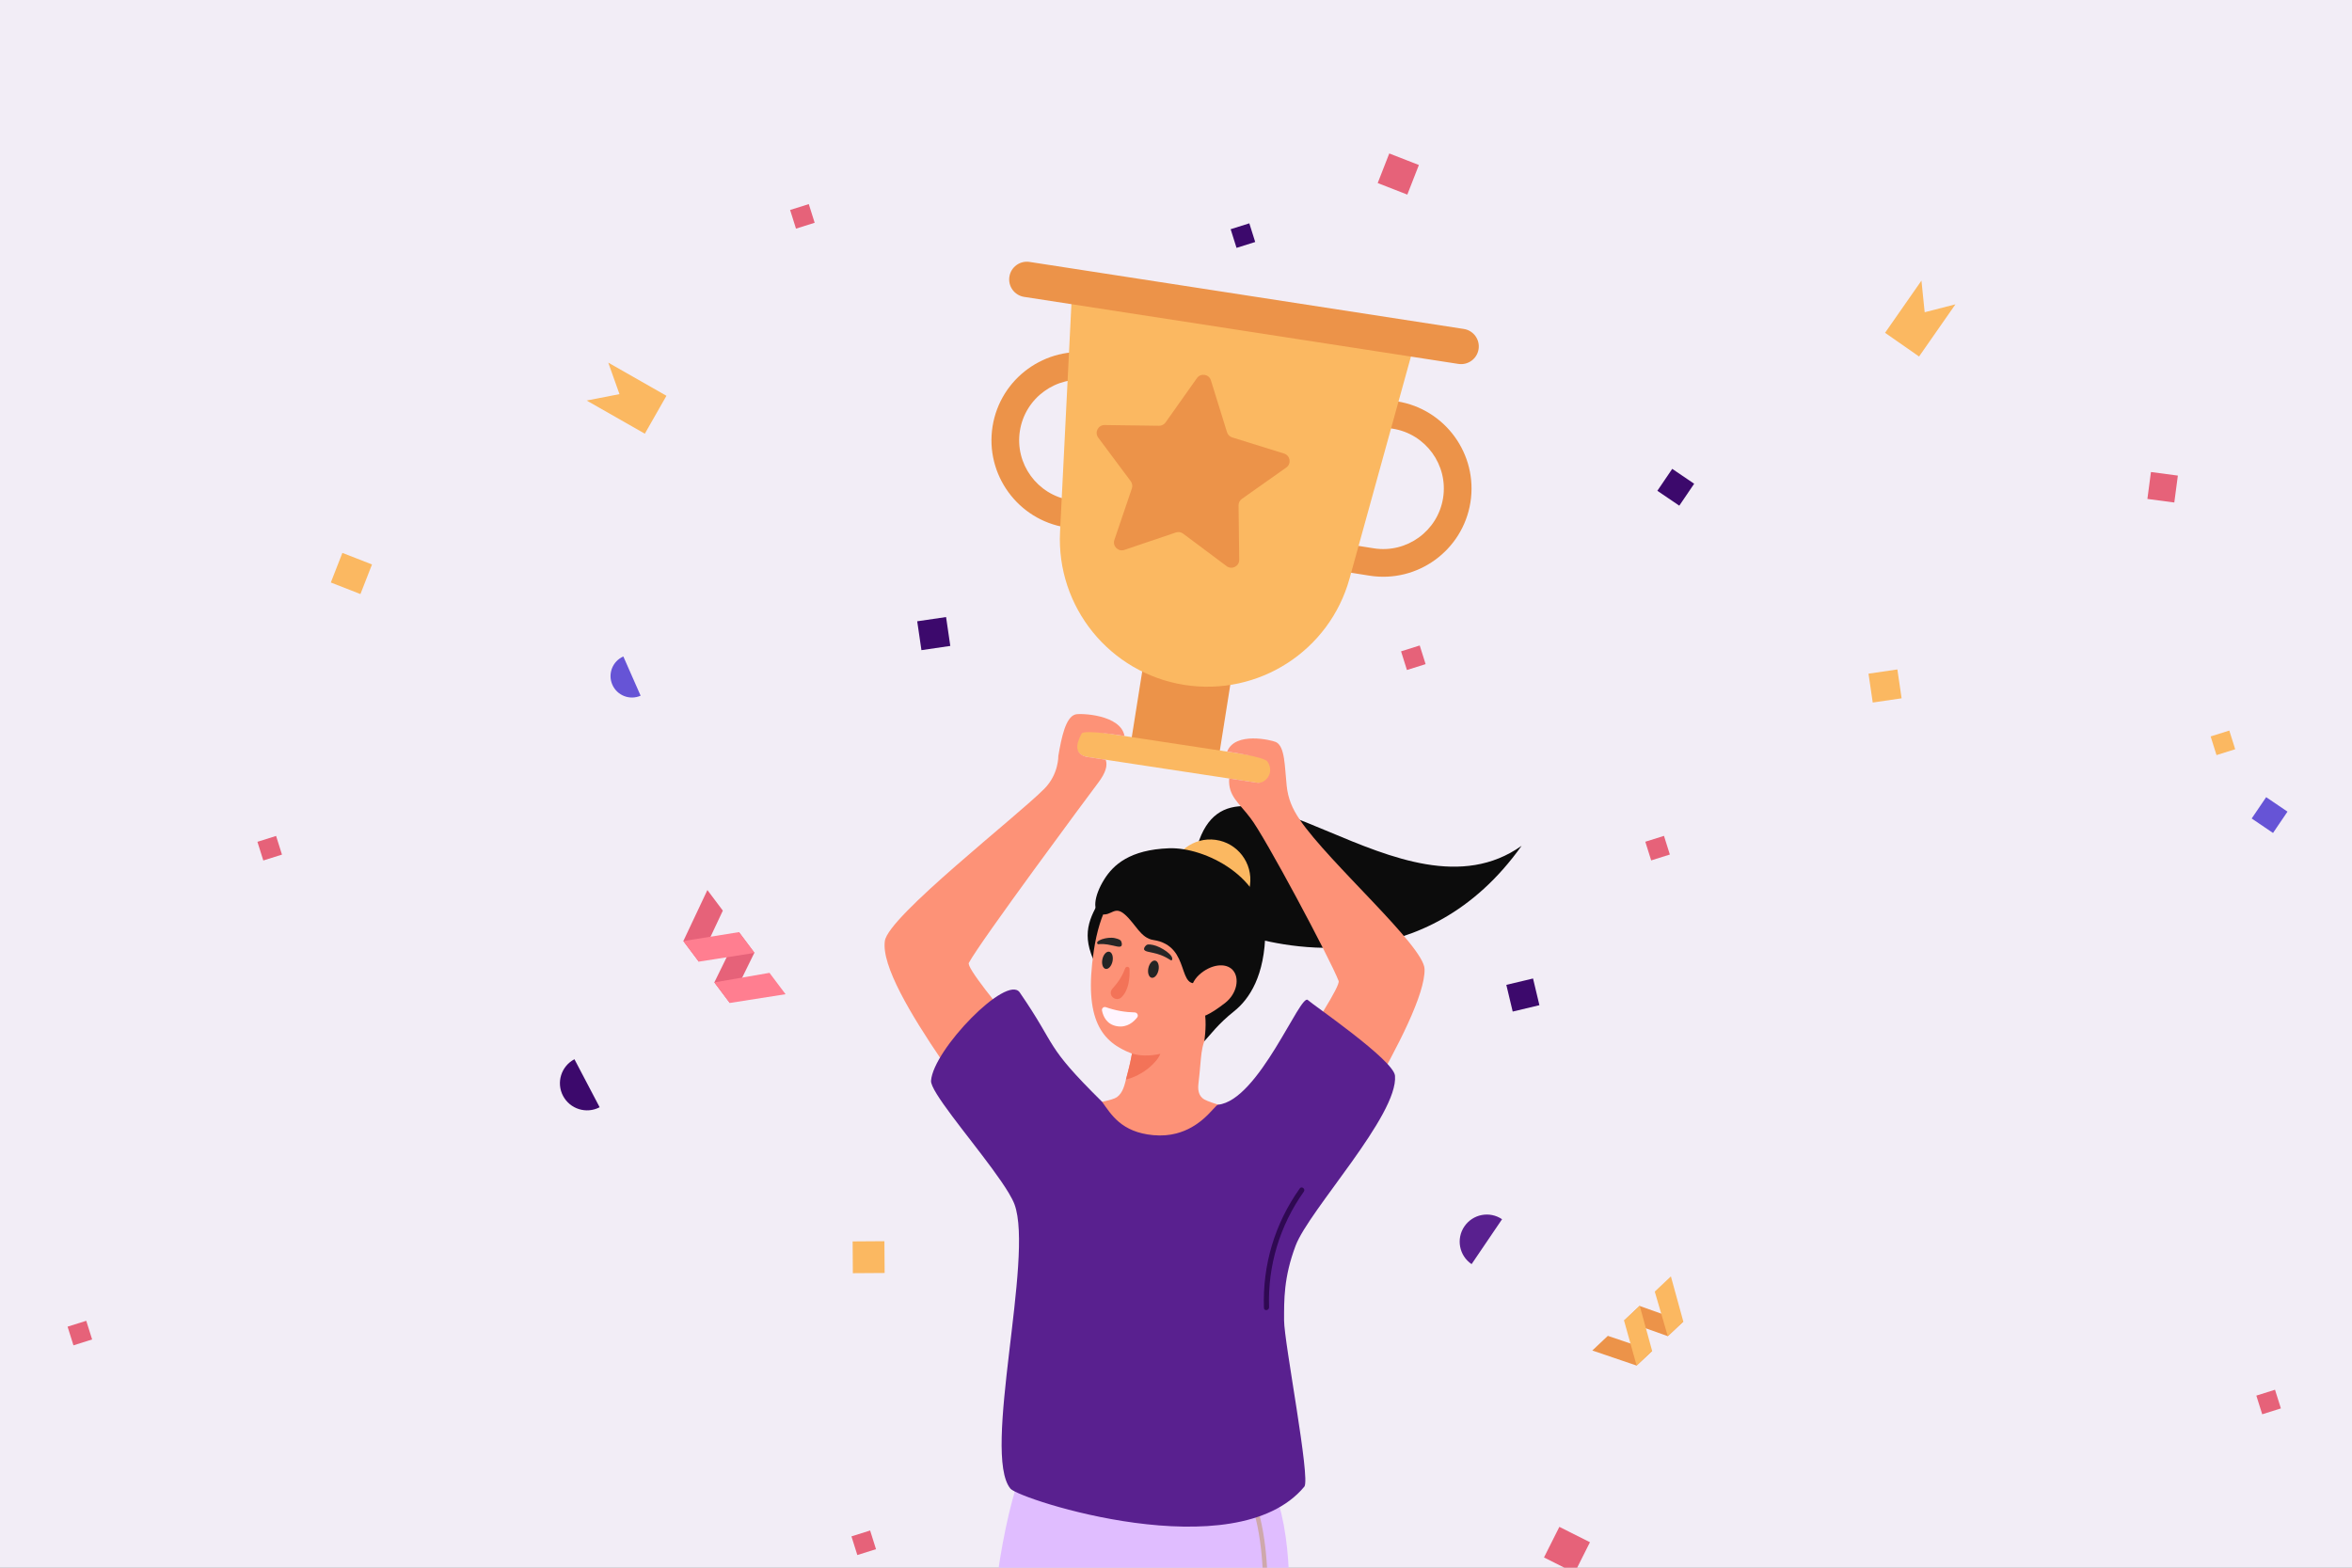<svg width="720" height="480" viewBox="0 0 720 480" fill="none" xmlns="http://www.w3.org/2000/svg">
<rect x="0" y="0" width="720" height="480" fill="#808080" stroke="none"/>
<g clip-path="url(#clip0_5779_8151)">
<rect width="720" height="480" fill="#F2EDF6"/>
<g clip-path="url(#clip1_5779_8151)">
<path d="M658.455 144.529L657.365 152.766L665.602 153.856L666.692 145.619L658.455 144.529Z" fill="#E66279"/>
<path d="M189.636 120.676L179.586 122.634L197.397 132.79L204.012 121.184L186.205 111.031L189.636 120.676Z" fill="#FBB861"/>
<path d="M289.614 188.933L280.777 190.227L282.071 199.064L290.908 197.77L289.614 188.933Z" fill="#3C096C"/>
<path d="M261.074 389.832L270.805 389.766L270.738 380.035L261.008 380.101L261.074 389.832Z" fill="#FBB861"/>
<path d="M104.813 169.287L101.273 178.352L110.338 181.891L113.877 172.827L104.813 169.287Z" fill="#FBB861"/>
<path d="M425.286 46.983L421.746 56.047L430.81 59.586L434.35 50.522L425.286 46.983Z" fill="#E66279"/>
<path d="M448.277 375.52C450.854 371.723 456.019 370.734 459.816 373.306L450.487 387.06C446.689 384.483 445.701 379.318 448.273 375.52H448.277Z" fill="#59208F"/>
<path d="M187.457 209.651C185.996 206.334 187.501 202.462 190.818 201L196.109 213.012C192.791 214.474 188.919 212.969 187.457 209.651Z" fill="#6654D6"/>
<path d="M172.355 335.529C174.487 339.586 179.506 341.151 183.564 339.019L175.846 324.32C171.788 326.452 170.224 331.471 172.355 335.529Z" fill="#3C096C"/>
<path d="M209.184 288.14L216.551 272.516L221.278 278.815L213.923 294.459L209.184 288.14Z" fill="#E66279"/>
<path d="M218.674 300.799L226.214 285.398L230.938 291.702L223.397 307.094L218.674 300.799Z" fill="#E66279"/>
<path d="M226.215 285.398L209.184 288.144L213.907 294.444L230.986 291.761L226.215 285.398Z" fill="#FF7E90"/>
<path d="M235.565 297.867L218.672 300.794L223.399 307.094L240.478 304.411L235.565 297.867Z" fill="#FF7E90"/>
<path d="M511.907 143.557L507.352 150.273L514.068 154.829L518.624 148.113L511.907 143.557Z" fill="#3C096C"/>
<path d="M580.831 204.972L571.994 206.266L573.288 215.103L582.125 213.809L580.831 204.972Z" fill="#FBB861"/>
<path d="M693.723 244.079L689.293 250.609L695.823 255.039L700.253 248.509L693.723 244.079Z" fill="#6654D6"/>
<path d="M463.07 309.725L471.248 307.773L469.297 299.596L461.119 301.547L463.07 309.725Z" fill="#3C096C"/>
<path d="M472.65 476.865L482.018 481.57L486.723 472.202L477.355 467.497L472.65 476.865Z" fill="#E66279"/>
<path d="M696.43 425.513L690.715 427.312L692.515 433.028L698.23 431.228L696.43 425.513Z" fill="#E66279"/>
<path d="M84.518 255.95L78.803 257.75L80.603 263.466L86.318 261.666L84.518 255.95Z" fill="#E66279"/>
<path d="M266.364 468.614L260.648 470.414L262.448 476.13L268.164 474.33L266.364 468.614Z" fill="#E66279"/>
<path d="M26.403 404.403L20.688 406.203L22.487 411.919L28.203 410.119L26.403 404.403Z" fill="#E66279"/>
<path d="M509.38 255.927L503.664 257.727L505.464 263.442L511.179 261.642L509.38 255.927Z" fill="#E66279"/>
<path d="M682.442 223.684L676.727 225.484L678.526 231.2L684.242 229.4L682.442 223.684Z" fill="#FBB861"/>
<path d="M434.61 197.63L428.895 199.43L430.694 205.145L436.41 203.345L434.61 197.63Z" fill="#E66279"/>
<path d="M382.446 68.38L376.73 70.18L378.53 75.895L384.246 74.095L382.446 68.38Z" fill="#3C096C"/>
<path d="M247.585 62.489L241.869 64.289L243.669 70.005L249.385 68.205L247.585 62.489Z" fill="#E66279"/>
<path d="M589.187 95.602L598.606 93.179L587.469 109.154L577.061 101.901L588.198 85.922L589.187 95.602Z" fill="#FBB861"/>
<path d="M501.008 418.116L487.443 413.499L492.195 409.016L505.775 413.621L501.008 418.116Z" fill="#EC9349"/>
<path d="M510.553 409.11L497.158 404.335L501.909 399.852L515.3 404.634L510.553 409.11Z" fill="#EC9349"/>
<path d="M497.158 404.331L501.007 418.112L505.758 413.629L501.957 399.805L497.158 404.331Z" fill="#FBB861"/>
<path d="M506.562 395.461L510.549 409.112L515.301 404.633L511.499 390.805L506.562 395.461Z" fill="#FBB861"/>
<path d="M303.846 130.563C306.186 115.849 320.057 105.779 334.772 108.119L427.689 122.885C442.403 125.225 452.473 139.097 450.133 153.811C447.793 168.526 433.921 178.595 419.206 176.255L326.29 161.489C311.575 159.149 301.505 145.278 303.846 130.563ZM333.44 116.491C323.343 114.887 313.821 121.798 312.217 131.895C310.614 141.992 317.524 151.514 327.621 153.118L420.538 167.884C430.635 169.487 440.158 162.577 441.761 152.48C443.364 142.382 436.454 132.86 426.357 131.257L333.44 116.491Z" fill="#EC9349"/>
<path d="M345.812 229.79L372.744 234.07L379.63 190.742L352.698 186.462L345.812 229.79Z" fill="#EC9349"/>
<path d="M328.466 83.477L324.502 162.849C323.352 185.88 339.741 206.079 362.516 209.699C385.216 213.308 407.006 199.287 413.129 177.134L434.482 99.897L328.47 83.481L328.466 83.477Z" fill="#FBB861"/>
<path d="M332.586 231.724L384.81 239.663C387.004 240.002 389.061 238.497 389.4 236.302C389.738 234.108 388.233 232.051 386.039 231.713L333.815 223.774C331.621 223.435 329.564 224.94 329.225 227.135C328.887 229.329 330.391 231.386 332.586 231.724Z" fill="#FBB861"/>
<path d="M313.523 90.901L446.447 111.423C449.405 111.88 452.171 109.855 452.628 106.9C453.085 103.941 451.06 101.176 448.101 100.719L315.177 80.197C312.219 79.74 309.453 81.765 308.996 84.724C308.539 87.683 310.564 90.448 313.523 90.905V90.901Z" fill="#EC9349"/>
<path d="M366.418 115.761L356.801 129.345C356.344 129.991 355.596 130.373 354.8 130.361L338.159 130.14C336.161 130.113 334.999 132.39 336.193 133.993L346.141 147.337C346.613 147.971 346.747 148.803 346.491 149.555L341.137 165.314C340.495 167.205 342.299 169.013 344.194 168.371L359.957 163.036C360.709 162.78 361.537 162.914 362.171 163.387L375.503 173.347C377.102 174.544 379.379 173.382 379.356 171.385L379.151 154.743C379.143 153.952 379.521 153.203 380.171 152.746L393.763 143.145C395.394 141.991 394.996 139.469 393.089 138.875L377.201 133.926C376.444 133.69 375.849 133.095 375.617 132.339L370.685 116.446C370.094 114.539 367.568 114.137 366.414 115.769L366.418 115.761Z" fill="#EC9349"/>
<path d="M321.412 449.571C336.997 456.096 353.709 458.802 370.559 457.549C371.618 457.47 371.524 459.125 370.472 459.2C353.488 460.465 336.599 457.715 320.888 451.139C319.911 450.73 320.423 449.158 321.412 449.568V449.571Z" fill="#2F0952"/>
<path d="M333.197 340.315C333.197 340.315 295.144 297.538 296.578 294.824C299.951 288.434 333.552 243.132 336.152 239.708C338.492 236.624 339.119 234.374 338.477 232.617L332.587 231.723C329.179 230.891 329.112 228.283 331.106 224.608C331.826 223.28 344.232 225.352 344.232 225.352C343.102 218.745 330.649 218.32 329.179 218.753C326.193 219.636 324.944 225.817 323.979 231.459C323.979 231.459 324.128 237.021 319.724 241.473C311.238 250.058 271.995 280.511 270.88 288.079C268.662 303.125 306.861 348.029 308.961 355.593C309.134 356.227 332.504 341.765 333.197 340.307V340.315Z" fill="#FD9277"/>
<path d="M465.801 258.97C436.396 300.289 392.996 289.999 381.307 286.453C369.619 282.907 363.016 270.553 366.565 258.864C377.837 221.725 429.45 284.755 465.801 258.97Z" fill="#0C0C0C"/>
<path d="M358.241 267.688C357.323 274.429 362.043 280.638 368.784 281.555C375.524 282.473 381.733 277.754 382.651 271.013C383.569 264.272 378.849 258.063 372.109 257.145C365.368 256.227 359.159 260.947 358.241 267.688Z" fill="#FBB861"/>
<path d="M458.371 517.028C458.371 517.028 393.012 545.043 390.345 543.869C386.847 542.332 402.452 485.33 389.348 454.388C389.151 453.891 388.939 453.411 388.71 452.946C387.453 450.219 385.948 447.745 384.184 445.535C376.801 436.36 316.382 442.671 316.382 442.671C315.07 444.724 313.774 447.477 312.553 450.846C312.383 451.326 312.198 451.803 312.025 452.315C299.891 487.682 294.596 580.003 329.076 582.639C341.631 583.6 346.264 578.735 348.825 578.786C352.276 578.869 356.401 586.705 371.183 586.618C392.295 586.5 470.994 549.573 471.927 547.312C476.557 536.005 467.874 518.97 458.371 517.032V517.028Z" fill="#E0BDFF"/>
<path d="M390.582 551.883C392.233 551.883 397.169 551.883 458.766 525.539C459.112 525.389 459.274 524.987 459.124 524.641C458.974 524.294 458.576 524.132 458.226 524.282C417.525 541.687 394.774 550.516 390.606 550.516C389.55 550.516 388.573 550.315 387.671 549.917C382.013 547.435 382.632 542.798 384.684 527.43C387.233 508.354 391.496 476.439 383.25 456.961C383.105 456.615 382.703 456.457 382.352 456.599C382.005 456.749 381.84 457.146 381.99 457.497C390.09 476.628 385.858 508.315 383.329 527.245C381.284 542.554 380.52 548.279 387.119 551.17C388.191 551.643 389.357 551.883 390.574 551.883H390.582Z" fill="#CEA8AB"/>
<path d="M317.833 404.266C318.687 410.636 319.18 418.405 318.561 427.202C318.16 432.942 317.352 438.131 316.387 442.677C320.161 444.88 324.408 447.263 329.431 448.591C353.924 455.052 374.595 449.406 384.184 445.549C382.994 441.389 381.915 436.484 381.296 430.941C380.292 421.963 380.8 414.158 381.679 408.123C360.397 406.838 339.119 405.554 317.837 404.273L317.833 404.266Z" fill="#FD9277"/>
<path d="M379.353 271.141C371.202 267.5 366.735 262.103 357.89 263.368C349.853 264.518 344.452 262.863 338.771 272.236C334.646 279.044 331.171 283.893 333.964 291.93C335.8 297.213 340.201 304.474 349.428 312.472C350.302 313.228 375.878 293.368 380.145 287.541C382.056 284.933 385.487 273.887 379.353 271.141Z" fill="#0C0C0C"/>
<path d="M377.28 339.558C377.28 339.558 370.496 337.663 368.7 336.647C366.726 335.532 366.702 333.4 366.864 331.864L367.21 328.629C367.876 322.425 367.474 318.39 371.808 313.903C375.633 309.944 379.955 306.465 381.354 300.508C385.108 284.521 380.645 270.023 366.438 266.686C352.232 263.349 338.459 266.698 334.823 291.187C331.667 312.43 337.399 319.139 346.515 322.59C345.822 326.451 345.684 326.455 344.892 329.666C344.286 332.155 343.785 334.598 341.894 335.941C340.582 336.871 335.445 337.73 335.445 337.73L323.732 359.008L347.922 394.229L382.764 376.256L377.28 339.562V339.558Z" fill="#FD9277"/>
<path d="M343.314 305.345C341.588 307.008 338.74 304.593 340.686 302.521C342.675 300.401 343.802 298.234 344.444 296.481C344.7 295.776 345.736 295.922 345.768 296.67C345.894 299.499 345.543 303.194 343.31 305.345H343.314Z" fill="#F37358"/>
<path d="M340.563 294.358C340.256 295.808 339.314 296.836 338.459 296.655C337.604 296.474 337.159 295.15 337.466 293.7C337.774 292.251 338.715 291.222 339.57 291.404C340.425 291.585 340.87 292.908 340.563 294.358Z" fill="#242424"/>
<path d="M354.637 297.077C354.33 298.527 353.388 299.555 352.533 299.374C351.678 299.193 351.233 297.869 351.541 296.419C351.848 294.969 352.789 293.941 353.644 294.122C354.499 294.303 354.944 295.627 354.637 297.077Z" fill="#242424"/>
<path d="M358.701 294.018C359.741 292.663 355.427 289.831 352.997 289.338C351.677 289.07 351.153 289.137 350.83 289.46C350.747 289.543 350.235 290.035 350.215 290.52C350.184 291.45 352.004 291.41 354.265 292.068C357.362 292.966 358.465 294.33 358.697 294.022L358.701 294.018Z" fill="#262626"/>
<path d="M336.12 289.114C334.729 288.118 338.921 286.676 341.332 287.247C342.644 287.558 343.089 287.838 343.247 288.271C343.286 288.382 343.546 289.043 343.357 289.489C342.995 290.343 341.36 289.544 339.031 289.189C337.239 288.917 336.12 289.114 336.12 289.114Z" fill="#262626"/>
<path d="M347.352 309.985C346.047 309.962 344.562 309.84 342.943 309.552C341.265 309.253 339.783 308.827 338.527 308.382C337.861 308.145 337.211 308.725 337.349 309.418C337.695 311.14 338.767 313.74 342.068 314.232C345.031 314.674 347.028 312.916 348.112 311.526C348.6 310.899 348.139 310.001 347.348 309.985H347.352Z" fill="#FFF5FF"/>
<path d="M387.353 285.023C387.491 268.547 368.786 259.337 357.893 259.723C345.865 260.152 340.814 264.817 338.056 269.217C334.747 274.496 334.337 279.405 337.186 279.929C340.318 280.504 341.125 277.187 344.332 279.992C347.614 282.868 349.178 287.221 353.047 287.804C365.098 289.617 359.784 304.115 367.844 300.498C370.685 299.226 367.844 300.498 368.939 310.981C369.333 314.736 368.652 318.837 368.652 318.837C370.657 316.686 372.84 313.57 377.776 309.638C382.468 305.899 387.239 298.737 387.353 285.023Z" fill="#0C0C0C"/>
<path d="M367.068 298.484C363.57 301.691 363.913 306.844 364.689 308.609C365.441 310.323 365.185 314.7 374.983 307.128C378.737 304.224 379.549 299.39 377.363 297.003C375.176 294.615 370.567 295.281 367.068 298.484Z" fill="#FD9277"/>
<path d="M355.207 322.669C354.21 325.269 349.931 329.228 344.672 330.556C344.672 330.556 345.834 326.53 346.539 322.562C348.612 323.311 351.996 323.398 355.203 322.669H355.207Z" fill="#F37358"/>
<path d="M384.81 239.654C387.327 240.036 390.306 236.659 388.013 233.185C387.04 231.707 375.662 230.124 375.662 230.124C378.069 223.926 389.183 226.574 390.574 227.196C393.414 228.528 393.264 234.839 393.875 240.524C394.301 244.484 395.518 247.493 397.941 251.047C406.971 264.296 435.868 289.612 436.092 296.68C436.545 311.86 402.728 361.57 399.757 368.862C399.493 369.465 377.963 352.367 377.474 350.827C377.474 350.827 410.879 303.22 409.787 300.364C407.195 293.599 387.012 255.786 382.769 250.452C379.283 245.795 375.918 243.763 376.273 238.353C376.273 238.353 382.769 239.342 384.814 239.65L384.81 239.654Z" fill="#FD9277"/>
<path d="M399.29 455.183C378.197 480.61 312.039 459.099 309.317 455.798C300.519 445.125 316.569 385.022 310.562 368.747C310.199 367.774 309.588 366.588 308.781 365.245C307.516 363.125 305.763 360.612 303.785 357.905C296.044 347.359 284.796 334.11 285.013 330.911C285.675 321.393 308.249 298.164 312.161 303.865C324.027 321.117 319.343 319.509 337.375 337.356C340.16 341.221 343.249 346.654 353.019 347.564C355.674 347.812 358.023 347.576 360.059 347.052C363.566 346.149 366.252 344.408 368.25 342.706C370.87 340.468 372.32 338.298 372.899 338.239C385.364 336.931 398.065 304.007 400.346 306.182C401.859 307.624 426.62 324.56 427.041 329.363C428.085 341.406 400.76 370.461 396.623 381.382C392.944 391.128 393.085 398.074 393.085 404.263C393.085 410.965 401.248 452.823 399.29 455.187V455.183Z" fill="#59208F"/>
<path d="M397.88 363.891C390.245 374.639 386.463 387.305 386.92 400.475C386.955 401.495 388.527 401.267 388.492 400.254C388.051 387.541 391.77 375.226 399.133 364.86C399.724 364.029 398.471 363.056 397.876 363.887L397.88 363.891Z" fill="#2F0952"/>
</g>
</g>
<defs>
<clipPath id="clip0_5779_8151">
<rect width="720" height="480" fill="white"/>
</clipPath>
<clipPath id="clip1_5779_8151">
<rect width="679.551" height="692" fill="white" transform="translate(20.674 47)"/>
</clipPath>
</defs>
</svg>
